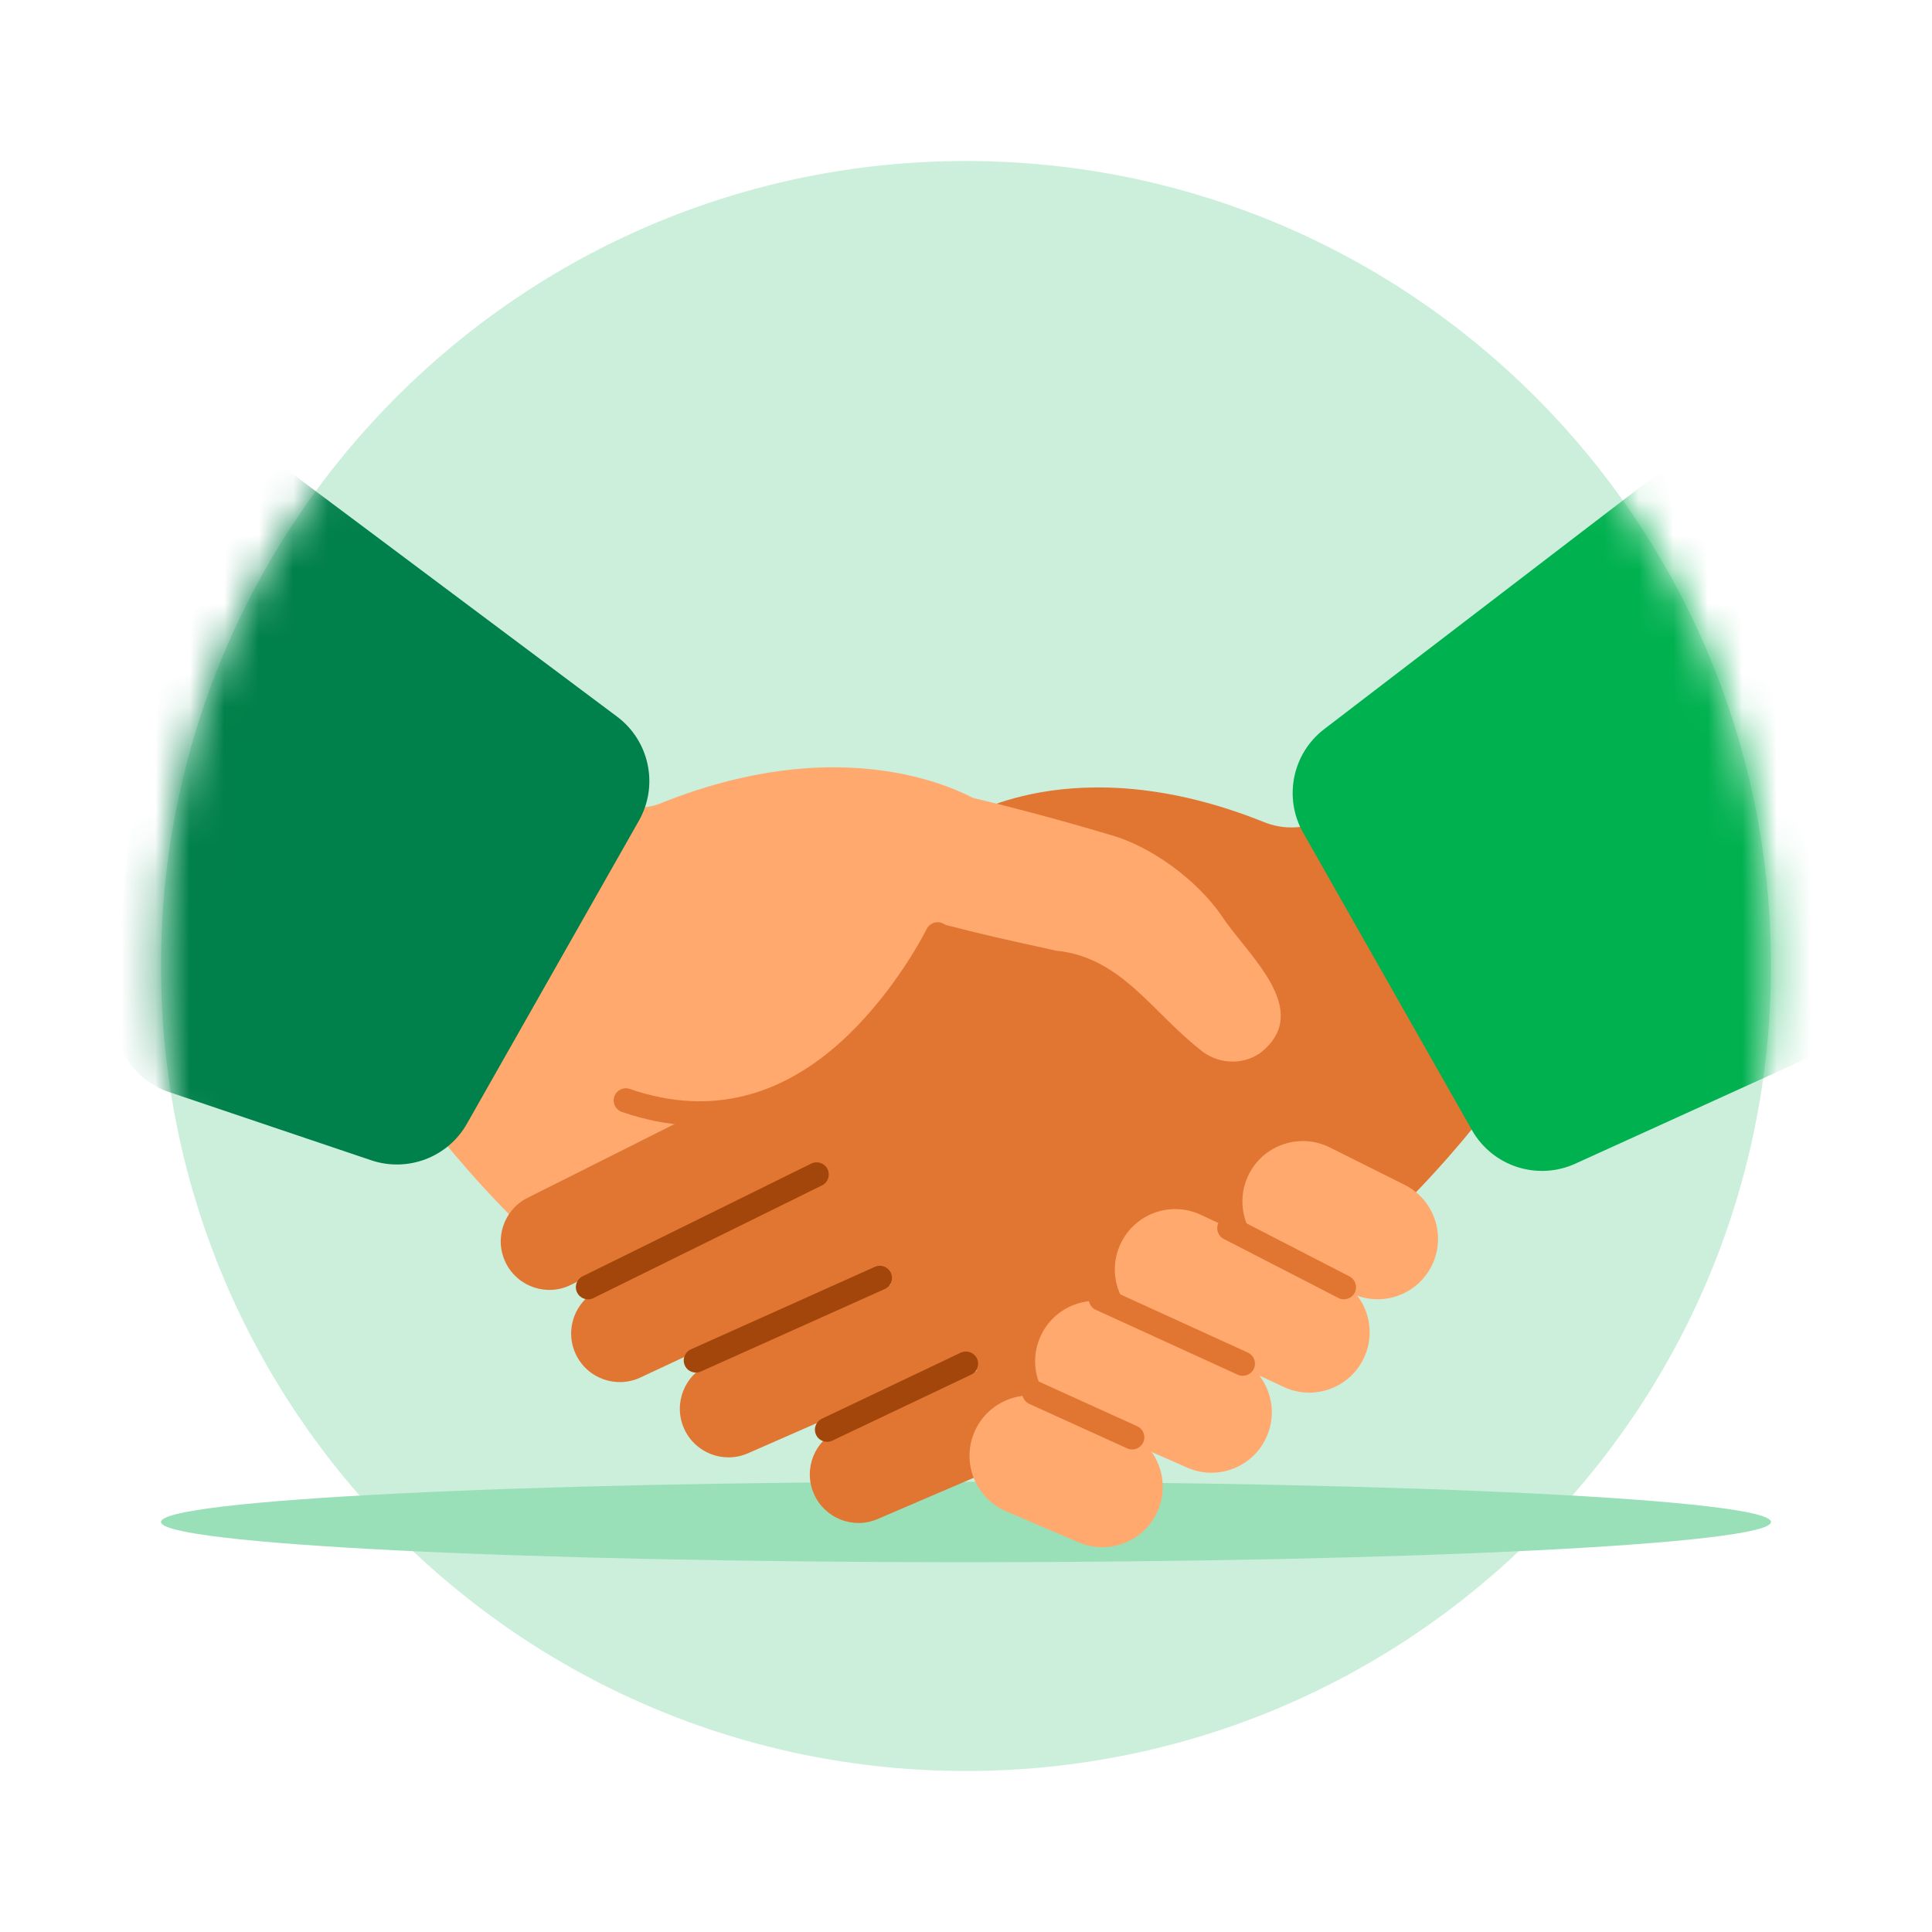 <svg width="56" height="56" viewBox="0 0 56 56" fill="none" xmlns="http://www.w3.org/2000/svg">
<path d="M27.999 51.333C40.891 51.333 51.333 40.892 51.333 28C51.333 15.108 40.891 4.667 27.999 4.667C15.108 4.667 4.666 15.108 4.666 28C4.666 40.892 15.108 51.333 27.999 51.333Z" fill="#CCEFDC"/>
<path d="M27.999 45.282C40.879 45.282 51.333 44.756 51.333 44.115C51.333 43.474 40.879 42.949 27.999 42.949C15.119 42.949 4.666 43.474 4.666 44.115C4.666 44.756 15.119 45.282 27.999 45.282Z" fill="#99E0B9"/>
<mask id="mask0_305_32077" style="mask-type:alpha" maskUnits="userSpaceOnUse" x="4" y="0" width="48" height="52">
<path d="M27.999 51.333C34.727 51.333 52.235 47.76 45.045 43.938C48.945 39.768 51.333 34.164 51.333 28C51.333 21.836 48.945 16.232 45.045 12.062C40.787 7.51 35.148 0.359 28.421 0.359C22.332 0.359 16.368 6.996 12.214 10.812C7.574 15.077 4.666 21.197 4.666 28C4.666 33.853 6.819 39.202 10.376 43.297C5.915 49.278 20.961 51.333 27.999 51.333Z" fill="white"/>
</mask>
<g mask="url(#mask0_305_32077)">
<path d="M23.693 41.253C25.816 42.023 28.29 39.993 28.29 39.993C28.43 39.888 28.57 39.783 28.71 39.666L30.74 37.473C30.845 37.298 30.961 37.123 31.066 36.936L32.221 34.358C32.291 34.136 32.361 33.914 32.408 33.693L32.396 30.531C32.385 30.508 32.385 30.485 32.373 30.461C32.373 30.461 30.063 28.956 28.593 27.755C28.605 27.755 28.605 27.766 28.616 27.766C29.328 28.198 29.165 23.695 28.441 23.263C28.371 23.228 24.918 20.965 19.143 23.286C18.746 23.45 18.291 23.438 17.906 23.251L12.258 20.304L7.125 29.17L11.373 31.768C11.839 31.989 12.236 32.304 12.551 32.701C13.881 34.393 18.034 39.211 23.693 41.253Z" fill="#FFA96F"/>
<path d="M32.104 40.704C31.263 41.01 30.292 40.773 29.454 40.383C29.047 40.193 28.698 39.98 28.451 39.814C28.328 39.731 28.231 39.661 28.167 39.613C28.134 39.588 28.11 39.57 28.095 39.557L28.078 39.544L28.076 39.542L28.066 39.534L28.056 39.526C27.924 39.428 27.805 39.338 27.687 39.242L25.724 37.12C25.684 37.055 25.648 36.998 25.614 36.944C25.558 36.853 25.506 36.771 25.45 36.673L23.331 34.265C23.271 34.074 23.368 33.843 23.331 33.681L24.181 30.768L24.525 30.506C24.854 30.255 25.293 29.92 25.732 29.585C26.171 29.25 25.919 28.681 26.247 28.431C26.412 28.306 26.405 27.973 26.5 27.901C26.547 27.865 26.584 27.838 26.607 27.821L26.618 27.813L26.883 27.652V27.324C26.851 27.166 27.538 27.444 27.388 27.324C27.384 27.302 27.38 27.276 27.376 27.246C27.334 26.94 27.337 26.451 27.387 25.903C27.436 25.362 27.528 24.803 27.646 24.365C27.706 24.145 27.767 23.972 27.825 23.852C27.854 23.792 27.874 23.76 27.884 23.746C27.889 23.743 27.894 23.741 27.899 23.738C27.995 23.681 28.146 23.593 28.453 23.462C28.841 23.297 29.417 23.097 30.165 22.965C31.655 22.704 33.85 22.709 36.633 23.827C37.18 24.051 37.807 24.036 38.343 23.776L38.354 23.771L43.719 21.032L47.653 29.469L44.359 31.236C43.818 31.495 43.355 31.863 42.987 32.327L42.984 32.331C41.669 34.015 37.601 38.721 32.104 40.704Z" fill="#E17633"/>
<path fill-rule="evenodd" clip-rule="evenodd" d="M25.804 31.019C26.153 31.715 25.872 32.562 25.177 32.911L16.555 37.239C15.86 37.588 15.013 37.307 14.664 36.612C14.315 35.916 14.595 35.07 15.291 34.72L23.913 30.392C24.608 30.043 25.455 30.324 25.804 31.019Z" fill="#E17633"/>
<path fill-rule="evenodd" clip-rule="evenodd" d="M27.314 34.274C27.644 34.979 27.34 35.818 26.635 36.148L18.562 39.928C17.857 40.258 17.018 39.954 16.688 39.249C16.358 38.544 16.662 37.705 17.367 37.375L25.44 33.595C26.145 33.265 26.984 33.569 27.314 34.274Z" fill="#E17633"/>
<path fill-rule="evenodd" clip-rule="evenodd" d="M29.137 37.316C29.449 38.028 29.125 38.859 28.412 39.172L21.68 42.124C20.968 42.436 20.137 42.112 19.824 41.399C19.512 40.686 19.836 39.855 20.549 39.542L27.28 36.591C27.993 36.278 28.824 36.603 29.137 37.316Z" fill="#E17633"/>
<path fill-rule="evenodd" clip-rule="evenodd" d="M31.999 39.683C32.306 40.398 31.974 41.227 31.259 41.533L25.438 44.03C24.722 44.337 23.894 44.005 23.587 43.29C23.28 42.575 23.611 41.746 24.327 41.44L30.148 38.943C30.864 38.636 31.692 38.968 31.999 39.683Z" fill="#E17633"/>
<path fill-rule="evenodd" clip-rule="evenodd" d="M23.986 33.887C24.072 34.062 24.001 34.273 23.826 34.359L17.2 37.626C17.025 37.712 16.814 37.64 16.728 37.465C16.642 37.291 16.713 37.08 16.888 36.994L23.515 33.727C23.689 33.641 23.9 33.713 23.986 33.887Z" fill="#A3460B"/>
<path fill-rule="evenodd" clip-rule="evenodd" d="M25.824 36.897C25.903 37.075 25.824 37.283 25.646 37.363L20.315 39.754C20.137 39.834 19.929 39.755 19.849 39.577C19.77 39.4 19.849 39.191 20.027 39.111L25.358 36.72C25.536 36.64 25.744 36.72 25.824 36.897Z" fill="#A3460B"/>
<path fill-rule="evenodd" clip-rule="evenodd" d="M28.317 39.375C28.4 39.551 28.325 39.761 28.15 39.845L24.125 41.758C23.949 41.841 23.739 41.767 23.655 41.591C23.572 41.415 23.646 41.205 23.822 41.122L27.847 39.208C28.023 39.125 28.233 39.2 28.317 39.375Z" fill="#A3460B"/>
<path fill-rule="evenodd" clip-rule="evenodd" d="M30.153 38.75C30.543 37.866 31.576 37.465 32.461 37.855L35.821 39.337C36.705 39.727 37.106 40.76 36.715 41.644C36.326 42.528 35.293 42.929 34.408 42.539L31.048 41.057C30.164 40.667 29.763 39.635 30.153 38.75Z" fill="#FFA96F"/>
<path d="M34.788 30.426C33.377 29.318 32.49 27.743 30.612 27.556L29.398 27.288C28.593 27.113 27.788 26.903 26.983 26.704C24.615 26.063 25.49 22.516 27.893 23.053C29.282 23.38 30.764 23.776 32.129 24.184C33.389 24.523 34.718 25.538 35.407 26.541C36.142 27.673 38.114 29.294 36.515 30.531C35.978 30.893 35.267 30.834 34.788 30.426Z" fill="#FFA96F"/>
<path fill-rule="evenodd" clip-rule="evenodd" d="M36.197 34.042C36.629 33.178 37.68 32.827 38.545 33.259L40.715 34.344C41.579 34.777 41.93 35.828 41.497 36.692C41.065 37.557 40.014 37.907 39.15 37.475L36.98 36.39C36.115 35.958 35.765 34.907 36.197 34.042Z" fill="#FFA96F"/>
<path fill-rule="evenodd" clip-rule="evenodd" d="M32.48 36.054C32.89 35.179 33.932 34.801 34.807 35.212L38.692 37.032C39.567 37.442 39.945 38.483 39.535 39.359C39.125 40.234 38.083 40.611 37.208 40.201L33.322 38.381C32.447 37.971 32.07 36.929 32.48 36.054Z" fill="#FFA96F"/>
<path fill-rule="evenodd" clip-rule="evenodd" d="M28.243 41.51C28.623 40.621 29.652 40.209 30.54 40.589L32.64 41.487C33.529 41.867 33.941 42.896 33.561 43.785C33.181 44.673 32.152 45.085 31.264 44.705L29.164 43.807C28.275 43.427 27.863 42.398 28.243 41.51Z" fill="#FFA96F"/>
<path d="M27.087 27.171C26.41 28.501 23.365 33.705 18.139 31.896L27.087 27.171Z" fill="#FFA96F"/>
<path fill-rule="evenodd" clip-rule="evenodd" d="M27.337 26.768C27.511 26.856 27.58 27.068 27.491 27.241C27.145 27.923 26.098 29.696 24.544 30.982C22.978 32.279 20.784 33.184 18.024 32.229C17.84 32.166 17.743 31.965 17.807 31.781C17.87 31.597 18.071 31.5 18.255 31.563C20.722 32.417 22.663 31.625 24.095 30.439C25.54 29.243 26.534 27.57 26.863 26.922C26.952 26.749 27.164 26.68 27.337 26.768Z" fill="#E17633"/>
<path fill-rule="evenodd" clip-rule="evenodd" d="M35.318 35.443C35.404 35.269 35.615 35.197 35.789 35.283L39.109 36.994C39.284 37.08 39.356 37.291 39.27 37.465C39.184 37.64 38.972 37.712 38.798 37.625L35.478 35.915C35.303 35.829 35.232 35.618 35.318 35.443Z" fill="#E17633"/>
<path fill-rule="evenodd" clip-rule="evenodd" d="M31.588 37.503C31.667 37.325 31.876 37.246 32.053 37.326L36.168 39.205C36.346 39.285 36.425 39.493 36.345 39.671C36.265 39.848 36.057 39.927 35.879 39.848L31.765 37.968C31.587 37.889 31.508 37.68 31.588 37.503Z" fill="#E17633"/>
<path fill-rule="evenodd" clip-rule="evenodd" d="M29.657 40.229C29.736 40.051 29.944 39.971 30.122 40.05L32.96 41.339C33.138 41.418 33.218 41.626 33.139 41.804C33.06 41.982 32.852 42.062 32.674 41.983L29.836 40.694C29.659 40.615 29.578 40.407 29.657 40.229Z" fill="#E17633"/>
<path d="M4.47 15.198C4.619 13.369 6.724 12.42 8.193 13.52L17.886 20.772C18.827 21.476 19.098 22.77 18.517 23.792L13.534 32.572C12.983 33.544 11.819 33.988 10.759 33.631L4.9 31.654C3.884 31.311 3.233 30.321 3.32 29.253L4.47 15.198Z" fill="#00804A"/>
<path d="M51.633 15.262C51.318 13.547 49.303 12.771 47.919 13.831L38.383 21.134C37.458 21.842 37.198 23.125 37.773 24.138L42.665 32.757C43.261 33.808 44.56 34.23 45.66 33.73L52.645 30.555C53.619 30.112 54.167 29.063 53.974 28.01L51.633 15.262Z" fill="#00B14F"/>
</g>
</svg>
